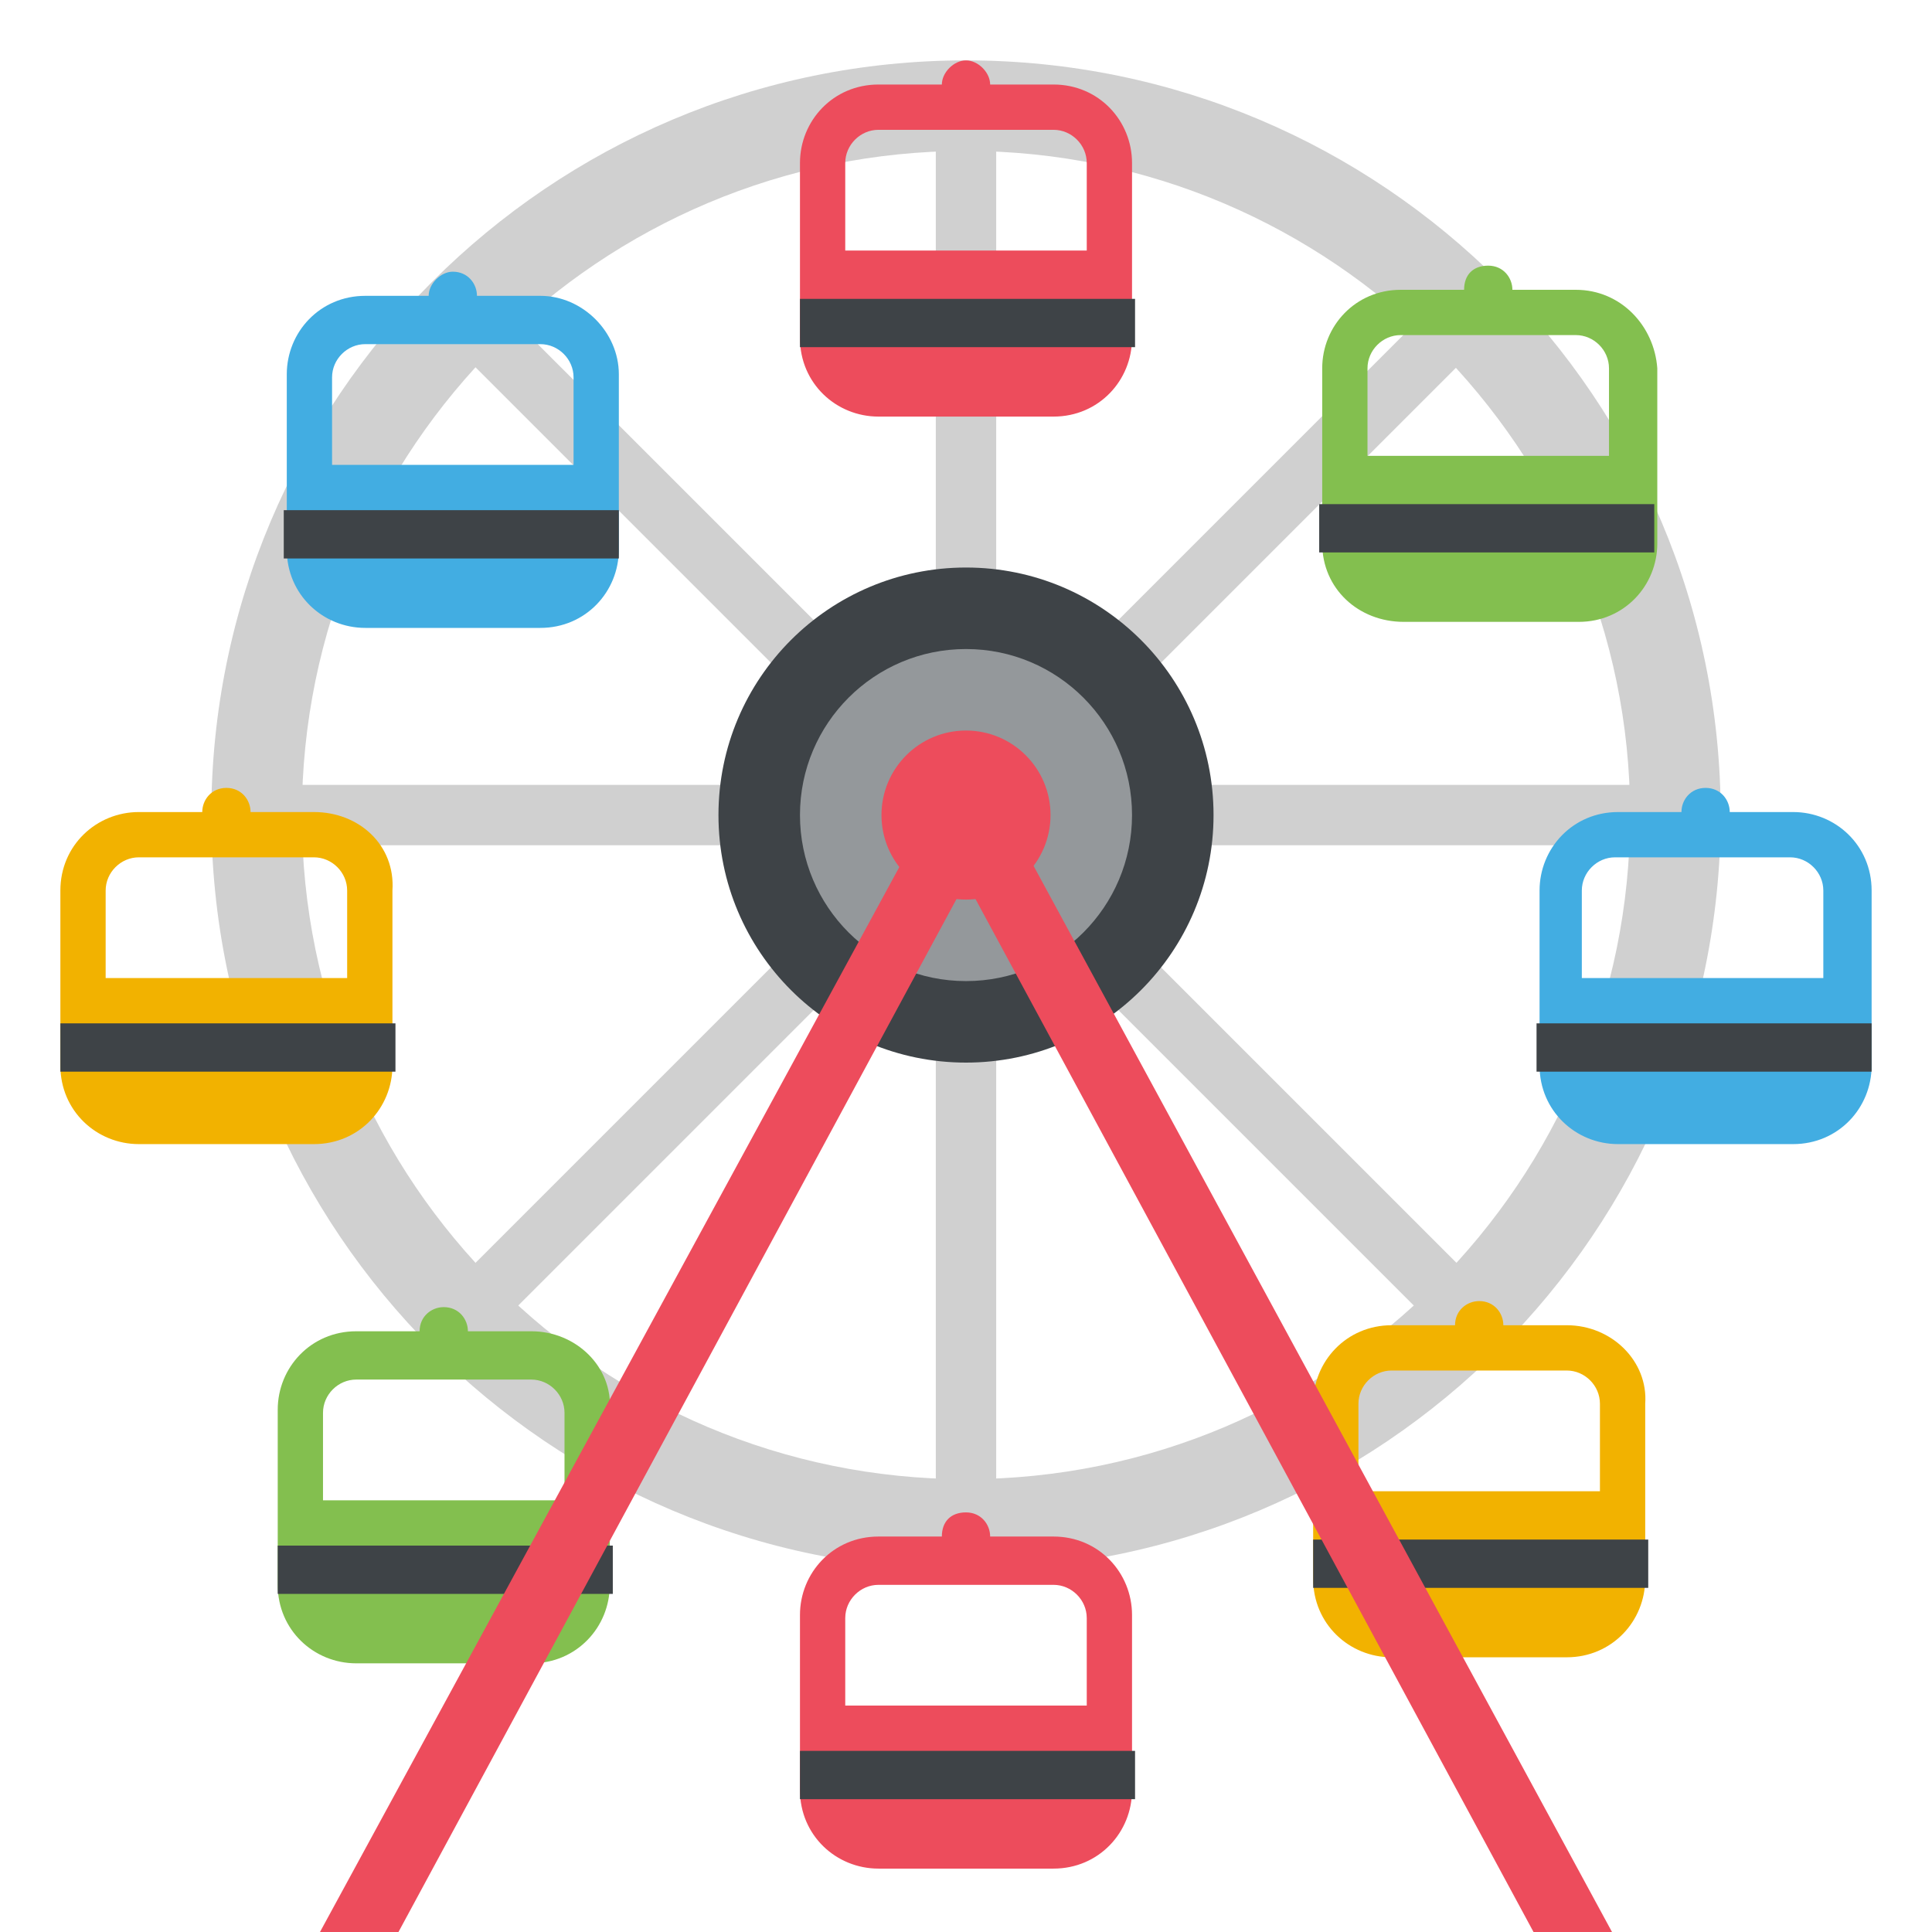<?xml version="1.0" encoding="utf-8"?><!-- Скачано с сайта svg4.ru / Downloaded from svg4.ru -->
<svg width="800px" height="800px" viewBox="0 0 64 64" xmlns="http://www.w3.org/2000/svg" xmlns:xlink="http://www.w3.org/1999/xlink" aria-hidden="true" role="img" class="iconify iconify--emojione" preserveAspectRatio="xMidYMid meet">
<path d="M32 2C18.2 2 7 13.2 7 27s11.2 25 25 25s25-11.2 25-25S45.8 2 32 2m0 47c-12.1 0-22-9.8-22-22S19.9 5 32 5s22 9.9 22 22s-9.8 22-22 22" fill="#d0d0d0">
</path>
<path fill="#d0d0d0" d="M8 26h48v2H8z" id="IconifyId17ecdb2904d178eab26113">
</path>
<path fill="#d0d0d0" d="M31 3h2v48h-2z" id="IconifyId17ecdb2904d178eab26114">
</path>
<use transform="rotate(-45.001 32 27)" xlink:href="#IconifyId17ecdb2904d178eab26114">
</use>
<use transform="rotate(-45.001 32 27)" xlink:href="#IconifyId17ecdb2904d178eab26113">
</use>
<circle cx="32" cy="27" r="8.2" fill="#3e4347">
</circle>
<circle cx="32" cy="27" r="5.5" fill="#94989b">
</circle>
<path d="M34.9 2.8h-2.1c0-.4-.4-.8-.8-.8s-.8.4-.8.8h-2.1c-1.5 0-2.6 1.2-2.6 2.6v5.8c0 1.5 1.2 2.6 2.6 2.6h5.8c1.5 0 2.6-1.2 2.6-2.6V5.4c0-1.4-1.1-2.6-2.6-2.6M36 8.3h-8V5.4c0-.6.5-1.1 1.1-1.1h5.8c.6 0 1.1.5 1.1 1.1v2.9" fill="#ed4c5c">
</path>
<path fill="#3e4347" d="M26.5 9.9h11.1v1.6H26.5z">
</path>
<path d="M34.9 50.9h-2.1c0-.4-.3-.8-.8-.8s-.8.3-.8.8h-2.1c-1.5 0-2.6 1.2-2.6 2.6v5.8c0 1.5 1.2 2.6 2.6 2.6h5.8c1.5 0 2.6-1.2 2.6-2.6v-5.8c0-1.4-1.1-2.6-2.6-2.6m1.1 5.6h-8v-2.9c0-.6.5-1.1 1.1-1.1h5.8c.6 0 1.1.5 1.1 1.1v2.9" fill="#ed4c5c">
</path>
<path fill="#3e4347" d="M26.5 58h11.1v1.6H26.5z">
</path>
<path d="M10.4 26.9H8.3c0-.4-.3-.8-.8-.8s-.8.4-.8.8H4.6C3.2 26.9 2 28 2 29.5v5.8c0 1.5 1.2 2.6 2.6 2.6h5.8c1.5 0 2.6-1.2 2.6-2.6v-5.8c.1-1.5-1.1-2.6-2.6-2.6m1.1 5.5h-8v-2.9c0-.6.5-1.1 1.1-1.1h5.8c.6 0 1.1.5 1.1 1.1v2.9" fill="#f2b200">
</path>
<path fill="#3e4347" d="M2 33.9h11.1v1.6H2z">
</path>
<path d="M59.4 26.9h-2.1c0-.4-.3-.8-.8-.8s-.8.4-.8.8h-2.1c-1.5 0-2.6 1.2-2.6 2.6v5.8c0 1.5 1.2 2.6 2.6 2.6h5.8c1.5 0 2.6-1.2 2.6-2.6v-5.8c0-1.5-1.2-2.6-2.6-2.6m1 5.5h-8v-2.9c0-.6.5-1.1 1.1-1.1h5.8c.6 0 1.1.5 1.1 1.1v2.9" fill="#42ade2">
</path>
<path fill="#3e4347" d="M50.9 33.9H62v1.6H50.9z">
</path>
<path d="M17.9 9.8h-2.1c0-.4-.3-.8-.8-.8c-.4 0-.8.4-.8.8h-2.1c-1.5 0-2.6 1.2-2.6 2.6v5.8c0 1.5 1.2 2.6 2.6 2.6h5.8c1.5 0 2.6-1.2 2.6-2.6v-5.8c0-1.4-1.2-2.6-2.6-2.6m1.1 5.6h-8v-2.9c0-.6.5-1.1 1.1-1.1h5.8c.6 0 1.1.5 1.1 1.1v2.9" fill="#42ade2">
</path>
<path fill="#3e4347" d="M9.4 16.9h11.1v1.6H9.4z">
</path>
<path d="M51.9 43.9h-2.1c0-.4-.3-.8-.8-.8c-.4 0-.8.3-.8.8h-2.1c-1.5 0-2.6 1.2-2.6 2.6v5.8c0 1.5 1.2 2.6 2.6 2.6h5.8c1.5 0 2.6-1.2 2.6-2.6v-5.8c.1-1.4-1.1-2.6-2.6-2.6m1.1 5.5h-8v-2.9c0-.6.5-1.1 1.1-1.1h5.8c.6 0 1.1.5 1.1 1.1v2.9" fill="#f2b200">
</path>
<path fill="#3e4347" d="M43.5 51h11.1v1.6H43.5z">
</path>
<path d="M17.6 44.1h-2.1c0-.4-.3-.8-.8-.8c-.4 0-.8.3-.8.8h-2.1c-1.5 0-2.6 1.2-2.6 2.6v5.8c0 1.5 1.2 2.6 2.6 2.6h5.8c1.5 0 2.6-1.2 2.6-2.6v-5.8c.1-1.4-1.1-2.6-2.6-2.6m1.1 5.6h-8v-2.9c0-.6.5-1.1 1.1-1.1h5.8c.6 0 1.1.5 1.1 1.1v2.9" fill="#83bf4f">
</path>
<path fill="#3e4347" d="M9.2 51.2h11.1v1.6H9.2z">
</path>
<path d="M52.2 9.6h-2.1c0-.4-.3-.8-.8-.8s-.8.3-.8.8h-2.1c-1.5 0-2.6 1.2-2.6 2.6V18c0 1.5 1.2 2.6 2.7 2.6h5.8c1.5 0 2.6-1.2 2.6-2.6v-5.8c-.1-1.4-1.2-2.6-2.7-2.6m1.1 5.5h-8v-2.9c0-.6.5-1.1 1.1-1.1h5.8c.6 0 1.1.5 1.1 1.1v2.9" fill="#83bf4f">
</path>
<path fill="#3e4347" d="M43.7 16.7h11.1v1.6H43.7z">
</path>
<g fill="#ed4c5c">
<circle cx="32" cy="27" r="2.8">
</circle>
<path d="M33 26.4l-1.1.6l-.9-.5L10.6 64h2.6L32 29.2L50.8 64h2.6z">
</path>
</g>
</svg>